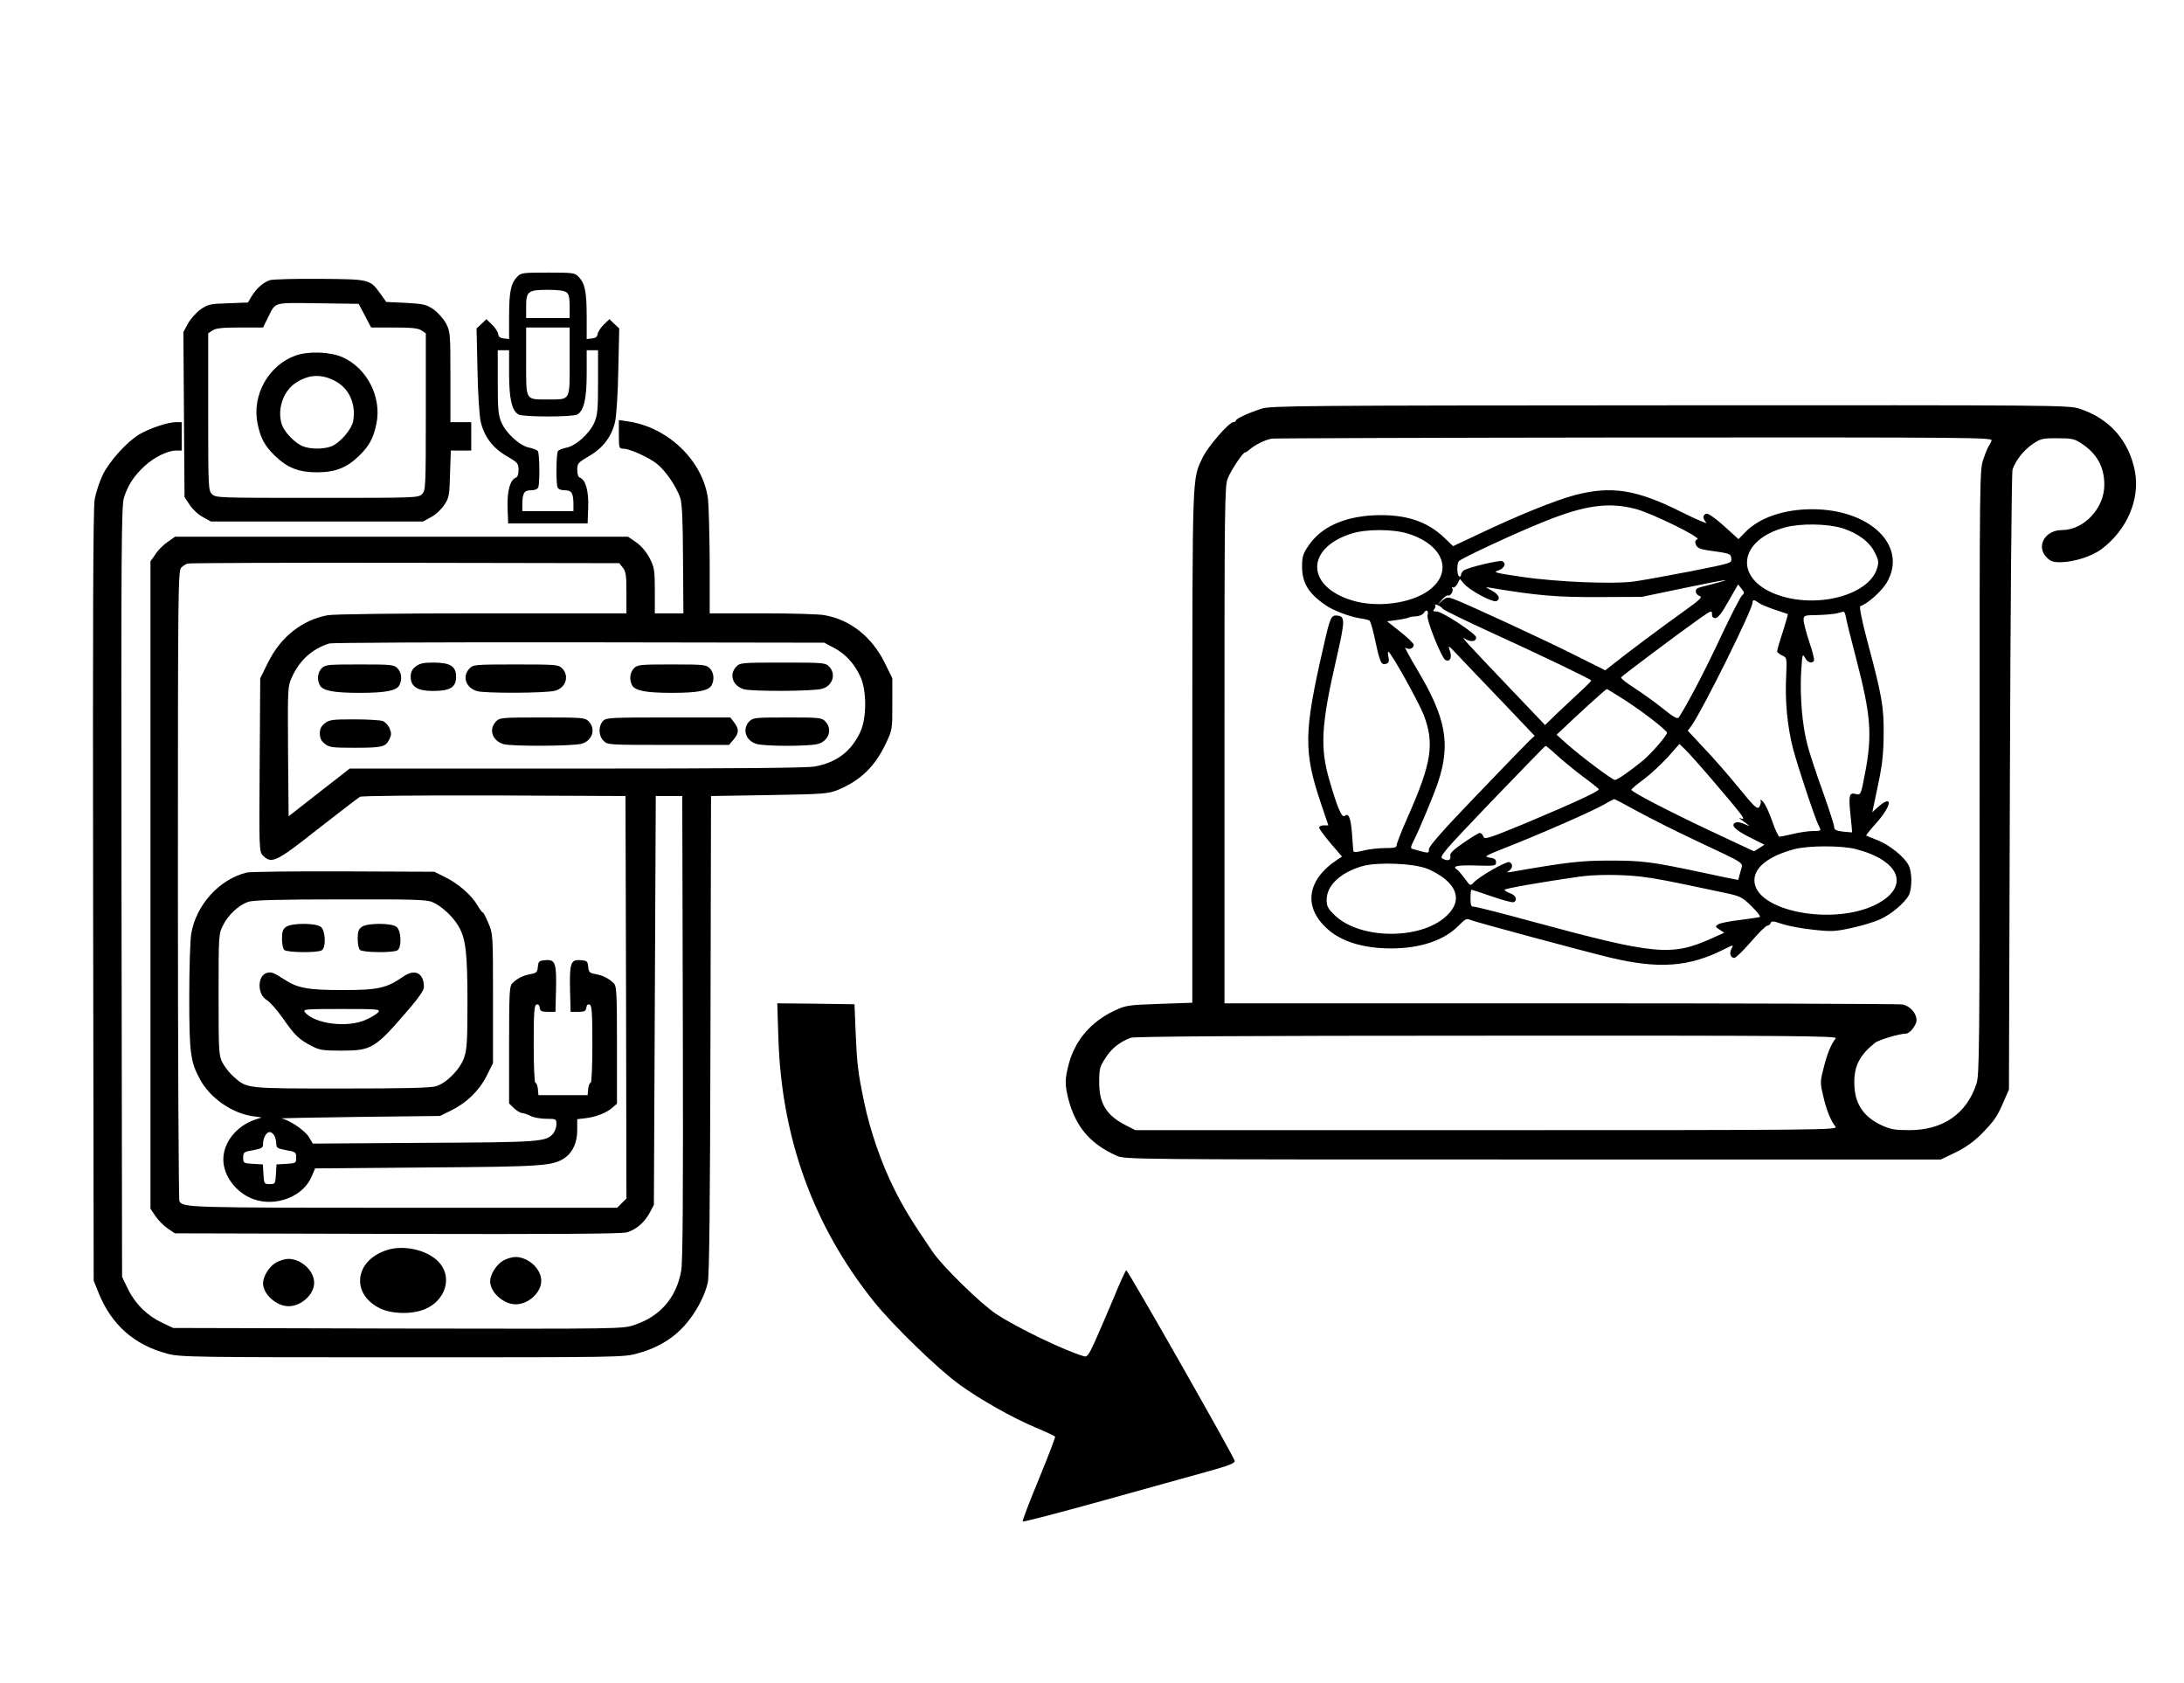 <?xml version="1.0" standalone="no"?>
<!DOCTYPE svg PUBLIC "-//W3C//DTD SVG 20010904//EN"
 "http://www.w3.org/TR/2001/REC-SVG-20010904/DTD/svg10.dtd">
<svg version="1.0" xmlns="http://www.w3.org/2000/svg"
 width="1154pt" height="889pt" viewBox="0 0 1154 889"
 preserveAspectRatio="xMidYMid meet">
<g transform="translate(0,889) scale(0.1,-0.1)"
fill="#000000" stroke="none">
<path d="M2732 7427 c-33 -35 -42 -79 -42 -210 l0 -118 -27 3 c-20 2 -29 9
-31 24 -2 12 -16 34 -32 49 l-30 29 -26 -25 -26 -24 5 -220 c2 -121 10 -244
17 -273 18 -78 64 -139 137 -181 58 -34 62 -38 63 -72 0 -23 -5 -39 -14 -42
-31 -12 -47 -71 -44 -158 l3 -84 210 0 210 0 3 84 c3 87 -13 146 -44 158 -9 3
-14 19 -14 42 1 34 5 38 63 72 73 42 119 103 137 181 7 29 15 152 17 273 l5
220 -26 24 -26 25 -30 -29 c-16 -15 -30 -37 -32 -49 -2 -15 -11 -22 -30 -24
l-28 -3 0 118 c0 131 -9 175 -42 210 -21 22 -28 23 -163 23 -135 0 -142 -1
-163 -23z m261 -81 c13 -10 17 -28 17 -75 l0 -61 -115 0 -115 0 0 61 c0 80 10
88 115 88 51 0 86 -4 98 -13z m17 -366 c0 -210 6 -200 -115 -200 -121 0 -115
-10 -115 200 l0 180 115 0 115 0 0 -180z m-320 -65 c0 -133 15 -196 51 -215
10 -6 79 -10 154 -10 75 0 144 4 154 10 36 19 51 82 51 215 l0 125 30 0 30 0
0 -169 c0 -147 -3 -174 -20 -214 -26 -58 -98 -123 -148 -132 -20 -4 -40 -12
-44 -18 -9 -14 -11 -169 -2 -191 4 -10 18 -16 39 -16 36 0 45 -15 45 -77 l0
-33 -135 0 -135 0 0 33 c0 62 9 77 45 77 21 0 35 6 39 16 9 22 7 177 -2 191
-4 6 -24 14 -44 18 -50 9 -122 74 -148 132 -17 40 -20 67 -20 214 l0 169 30 0
30 0 0 -125z"/>
<path d="M1426 7410 c-34 -11 -70 -42 -97 -86 l-19 -32 -105 -4 c-96 -3 -107
-6 -146 -33 -23 -17 -53 -50 -66 -75 l-24 -44 3 -436 3 -436 28 -42 c15 -23
46 -52 70 -64 l42 -23 560 0 560 0 42 23 c24 12 55 41 70 64 26 39 28 50 31
165 l4 123 54 0 54 0 0 75 0 75 -55 0 -55 0 0 238 c0 231 -1 240 -23 283 -13
24 -42 57 -65 74 -39 26 -52 30 -146 35 l-105 5 -30 42 c-56 78 -56 78 -321
80 -129 1 -248 -2 -264 -7z m502 -187 l33 -63 122 0 c95 0 128 -4 145 -16 l22
-15 0 -415 c0 -401 -1 -415 -20 -434 -20 -20 -33 -20 -555 -20 -522 0 -535 0
-555 20 -19 19 -20 33 -20 434 l0 415 22 15 c17 12 50 16 145 16 l123 0 26 53
c42 83 22 78 263 75 l216 -3 33 -62z"/>
<path d="M1562 7012 c-144 -52 -232 -210 -201 -360 15 -75 38 -118 91 -169 65
-64 127 -88 223 -88 96 0 158 24 223 88 53 51 76 94 91 169 29 139 -49 293
-179 351 -65 29 -179 33 -248 9z m215 -138 c70 -40 105 -122 89 -209 -8 -43
-68 -113 -113 -132 -42 -17 -115 -17 -156 1 -39 17 -92 71 -106 109 -29 77 3
180 71 224 70 47 141 49 215 7z"/>
<path d="M6665 6731 c-70 -23 -135 -53 -135 -63 0 -4 -6 -8 -13 -8 -23 0 -135
-129 -163 -188 -55 -117 -53 -60 -54 -1523 l0 -1356 -174 -6 c-168 -6 -176 -7
-240 -37 -122 -58 -205 -156 -238 -278 -22 -83 -22 -112 -3 -187 38 -147 116
-238 255 -300 44 -20 71 -20 2200 -20 l2155 0 79 38 c53 26 96 57 135 96 73
75 84 92 123 183 l23 53 5 1625 c3 905 9 1636 14 1650 18 50 57 99 103 132 45
31 53 33 134 33 77 0 90 -3 128 -28 81 -54 119 -122 120 -215 2 -125 -107
-242 -224 -242 -90 0 -139 -87 -80 -145 19 -20 34 -25 72 -25 72 1 166 31 218
70 134 101 203 262 176 409 -31 163 -135 281 -293 332 -59 19 -113 19 -2167
18 -1936 -1 -2110 -2 -2156 -18z m3858 -168 c-3 -10 -10 -23 -15 -29 -4 -6
-17 -37 -28 -69 -20 -57 -20 -86 -20 -1655 0 -1457 -1 -1601 -17 -1646 -52
-158 -177 -244 -354 -244 -75 0 -99 4 -145 25 -99 45 -146 117 -146 225 -1 90
29 147 109 211 19 16 132 49 164 49 17 0 44 30 54 59 11 36 -28 87 -73 95 -20
3 -835 6 -1809 6 l-1773 0 0 1365 c0 1260 1 1368 17 1407 18 45 80 138 92 138
4 0 16 8 27 18 25 22 82 50 114 55 14 2 876 5 1917 6 1798 1 1892 0 1886 -16z
m-823 -3158 c-24 -29 -46 -82 -64 -156 -19 -73 -19 -79 -2 -150 17 -75 40
-130 65 -161 13 -17 -76 -18 -1843 -18 l-1857 0 -49 25 c-103 52 -142 114
-142 227 0 72 3 83 33 129 32 51 77 86 134 107 21 7 585 11 1884 11 1620 1
1852 -1 1841 -14z"/>
<path d="M8323 6275 c-101 -26 -306 -109 -511 -207 l-134 -63 -47 45 c-92 88
-208 125 -371 118 -162 -8 -282 -64 -347 -162 -28 -41 -33 -57 -33 -108 0 -88
34 -143 126 -206 39 -27 126 -60 179 -68 23 -3 46 -9 51 -12 6 -4 20 -54 32
-112 24 -112 31 -126 58 -116 13 5 15 14 10 38 -4 20 -3 29 3 23 27 -30 156
-262 183 -330 59 -153 43 -256 -86 -546 -31 -70 -56 -134 -56 -143 0 -13 -12
-16 -63 -16 -34 0 -85 -6 -113 -13 -35 -9 -51 -10 -53 -3 -1 6 -4 47 -7 91 -7
86 -18 113 -39 95 -15 -12 -39 44 -81 190 -50 172 -43 292 37 639 46 200 47
225 7 229 -35 4 -39 -4 -77 -173 -102 -443 -103 -547 -12 -817 l40 -118 -25 0
c-13 0 -24 -6 -24 -12 1 -7 28 -44 61 -83 l60 -70 -23 -15 c-164 -107 -184
-253 -52 -369 74 -66 191 -101 334 -101 154 0 280 42 357 120 35 36 43 40 64
30 26 -11 597 -165 739 -199 256 -61 416 -49 601 45 48 24 50 24 39 4 -14 -25
-7 -50 14 -50 8 0 47 38 88 85 40 47 79 85 86 85 7 0 15 6 18 14 5 12 14 11
61 -5 30 -10 103 -24 162 -30 98 -11 116 -10 205 9 54 12 121 32 151 46 59 27
129 86 151 127 18 36 18 122 -1 158 -22 44 -100 107 -163 132 -31 12 -59 24
-61 25 -2 2 24 34 58 72 81 92 82 150 0 75 l-26 -24 29 138 c23 107 30 167 31
268 2 150 -9 210 -84 490 -32 121 -46 191 -39 193 39 13 109 76 138 122 116
193 -83 390 -393 390 -148 0 -277 -44 -351 -119 l-38 -39 -77 70 c-51 45 -84
68 -94 64 -19 -7 -19 -25 1 -47 8 -9 -52 17 -133 57 -235 118 -368 139 -560
89z m314 -72 c83 -20 355 -153 332 -162 -12 -4 -14 -12 -8 -28 6 -16 19 -23
56 -29 127 -18 128 -18 131 -44 3 -25 1 -25 -215 -68 -120 -23 -252 -47 -293
-53 -108 -16 -411 -4 -600 24 -143 21 -153 24 -122 34 33 12 43 39 18 49 -14
5 -168 -31 -198 -47 -10 -5 -18 -17 -18 -25 0 -8 -4 -12 -10 -9 -12 7 -13 65
-2 80 9 14 304 151 452 210 213 86 338 103 477 68z m1097 -103 c82 -26 145
-72 173 -130 20 -40 21 -50 11 -83 -44 -143 -323 -215 -532 -137 -226 85 -200
288 46 354 81 22 223 20 302 -4z m-2294 -29 c189 -59 241 -205 108 -301 -95
-69 -276 -92 -406 -51 -242 75 -243 275 -2 352 77 25 220 25 300 0z m383 -326
c37 -20 74 -34 82 -31 26 10 16 35 -22 56 -37 20 -37 20 -8 15 246 -41 349
-50 570 -49 l230 1 220 46 c221 46 283 55 158 23 -38 -10 -74 -19 -80 -22 -20
-6 -15 -34 7 -42 17 -6 5 -18 -77 -77 -110 -78 -317 -233 -379 -283 l-42 -33
-162 81 c-165 83 -577 273 -640 296 -32 11 -37 10 -60 -9 l-25 -22 24 27 c13
15 27 25 31 23 12 -8 32 23 24 36 -4 7 -3 9 3 6 5 -4 16 5 24 19 l13 26 21
-25 c11 -14 50 -42 88 -62z m1383 1 c-9 -6 -59 -105 -114 -221 -81 -174 -177
-357 -221 -424 -7 -11 -25 -2 -87 48 -42 34 -110 82 -150 108 -40 25 -71 50
-68 55 6 9 302 231 415 311 60 42 65 44 65 24 -1 -15 5 -22 18 -22 13 0 34 26
69 89 l51 89 18 -23 c16 -20 16 -24 4 -34z m88 -41 c10 -8 49 -24 85 -36 36
-12 67 -22 68 -23 1 -1 -11 -43 -27 -94 -17 -51 -30 -97 -30 -102 0 -6 12 -16
26 -22 26 -12 26 -13 22 -108 -7 -130 6 -266 35 -380 25 -97 120 -381 137
-412 15 -27 13 -28 -32 -28 -24 0 -70 -7 -103 -15 -33 -8 -65 -14 -72 -15 -6
0 -23 36 -38 80 -15 44 -36 90 -47 102 -11 14 -18 17 -15 8 3 -9 -1 -23 -7
-32 -11 -15 -25 -2 -109 101 -53 65 -135 159 -183 209 l-86 92 20 27 c60 85
322 613 322 649 0 18 10 17 34 -1z m-1669 -32 c6 -7 125 -65 265 -129 226
-103 507 -237 517 -248 3 -2 -20 -26 -49 -52 -29 -27 -85 -79 -124 -116 l-70
-68 -165 173 c-265 278 -286 301 -257 282 30 -18 58 -15 58 8 0 19 -180 137
-209 137 -19 0 -21 3 -12 13 6 8 8 17 4 21 -4 4 1 4 12 0 11 -4 25 -14 30 -21z
m-82 -33 c-7 -25 76 -230 95 -237 25 -10 35 13 23 49 -11 32 -9 31 41 -22 28
-30 132 -139 230 -241 l177 -186 -26 -24 c-14 -13 -140 -143 -279 -288 -177
-184 -254 -271 -254 -287 0 -23 3 -24 -88 2 -9 3 -8 13 7 41 32 64 109 248
131 315 65 199 40 337 -110 588 -43 72 -72 126 -64 119 17 -14 44 -5 44 14 0
8 -32 39 -70 69 l-71 56 53 7 c29 4 57 10 62 13 5 3 23 6 39 6 16 1 35 9 40
18 14 22 27 14 20 -12z m2210 -7 c2 -16 27 -116 55 -223 78 -300 86 -401 46
-608 -21 -112 -22 -113 -50 -106 -33 9 -37 -9 -26 -113 5 -48 9 -89 8 -90 -1
0 -22 1 -48 4 -35 4 -46 10 -46 22 1 9 -27 95 -61 191 -35 96 -72 209 -82 250
-26 100 -39 252 -32 379 6 95 7 101 20 77 14 -26 37 -34 48 -16 3 5 -8 50 -25
99 -16 49 -30 101 -30 115 0 25 2 26 73 27 39 1 86 5 102 9 17 4 33 8 36 9 4
0 9 -11 12 -26z m-1163 -444 c89 -58 212 -152 218 -169 4 -11 -83 -112 -130
-150 -70 -57 -132 -100 -145 -100 -14 0 -187 130 -258 194 l-50 45 30 28 c91
87 230 213 235 213 3 0 48 -28 100 -61z m449 -409 c164 -192 187 -221 165
-215 -18 6 -18 5 -1 -7 44 -31 50 -38 19 -23 -19 9 -40 14 -48 11 -33 -12 -11
-37 67 -77 l82 -41 -27 -18 -28 -17 -220 103 c-234 110 -428 211 -428 222 0 4
29 29 65 55 35 26 92 79 127 117 l62 70 29 -28 c16 -15 77 -83 136 -152z
m-810 118 c31 -28 92 -78 136 -111 44 -32 81 -62 83 -66 4 -10 -142 -77 -393
-182 -192 -79 -211 -85 -217 -68 -4 11 -12 19 -19 19 -6 0 -44 -23 -86 -52
-55 -38 -73 -56 -70 -69 6 -23 -13 -30 -40 -15 -20 10 -2 31 259 304 154 160
282 292 285 292 3 0 31 -23 62 -52z m420 -292 c64 -35 204 -106 311 -156 279
-132 249 -112 237 -162 -6 -24 -12 -44 -12 -46 -1 -1 -85 16 -186 38 -273 58
-319 64 -494 64 -152 0 -229 -9 -515 -59 -28 -5 -32 -4 -17 5 21 13 22 39 2
46 -15 6 -158 -75 -188 -108 -18 -19 -19 -18 -47 21 -16 21 -33 42 -39 46 -32
19 -4 26 97 23 101 -3 107 -2 107 17 0 15 -8 21 -35 25 -31 5 -24 9 90 54 188
74 459 193 515 226 28 16 52 29 54 29 2 1 56 -28 120 -63z m1156 -201 c233
-60 288 -195 117 -288 -225 -122 -652 -42 -652 123 0 69 76 128 210 164 74 20
250 20 325 1z m-2264 -104 c30 -11 74 -37 97 -57 73 -62 73 -132 1 -196 -137
-124 -453 -120 -585 6 -38 37 -44 48 -44 83 0 76 74 145 190 178 81 22 267 15
341 -14z m1124 -41 c84 -10 146 -22 428 -82 106 -22 109 -24 163 -76 31 -31
49 -54 42 -56 -7 -3 -55 -9 -106 -16 -51 -6 -102 -16 -112 -22 -18 -12 -18
-13 6 -29 l25 -16 -69 -31 c-210 -94 -296 -86 -935 87 -164 45 -306 81 -317
81 -17 0 -20 7 -20 45 0 25 2 45 5 45 3 0 52 -16 107 -35 56 -20 108 -33 115
-31 23 9 14 37 -17 47 -16 6 -30 14 -30 19 0 6 203 42 395 69 86 12 216 12
320 1z"/>
<path d="M3270 6596 c0 -72 1 -76 23 -76 35 -1 132 -44 178 -80 47 -38 101
-117 123 -179 10 -31 14 -110 15 -326 l2 -285 -75 0 -76 0 0 118 c0 109 -2
123 -27 173 -19 35 -43 64 -71 84 l-44 30 -1196 0 -1197 0 -38 -27 c-22 -14
-51 -43 -65 -65 l-27 -38 0 -1710 0 -1710 27 -40 c15 -22 44 -51 65 -65 l37
-25 1175 -3 c816 -2 1187 0 1213 8 49 14 94 53 121 104 l22 41 5 1080 5 1080
70 0 70 0 3 -1225 c2 -884 0 -1242 -9 -1285 -26 -141 -111 -239 -247 -284 -62
-21 -65 -21 -1250 -19 l-1187 3 -57 27 c-79 37 -142 98 -181 177 l-32 66 -3
2034 c-2 1875 -1 2039 14 2086 23 67 52 111 108 163 51 47 122 82 167 82 l29
0 0 75 0 75 -32 0 c-43 -1 -136 -32 -191 -64 -67 -40 -159 -142 -195 -216 -17
-36 -36 -94 -42 -130 -8 -46 -10 -644 -8 -2095 l3 -2030 24 -60 c68 -172 190
-280 366 -326 66 -18 139 -19 1240 -19 1152 0 1172 0 1245 21 117 32 206 90
272 177 48 62 84 136 98 197 8 35 12 428 14 1310 l3 1260 309 5 c291 5 312 7
363 28 117 49 193 122 250 241 36 76 36 76 36 212 l0 136 -42 85 c-67 134
-179 223 -314 248 -29 6 -177 10 -330 10 l-279 0 0 268 c-1 147 -5 298 -9 336
-26 201 -210 379 -423 410 l-48 7 0 -75z m21 -705 c16 -20 19 -40 19 -132 l0
-109 -764 0 c-455 0 -784 -4 -815 -10 -135 -25 -247 -114 -314 -248 l-42 -85
-3 -458 c-3 -450 -3 -458 18 -479 45 -45 70 -33 290 141 113 88 213 165 222
170 10 5 302 8 710 7 l693 -3 3 -1063 2 -1063 -24 -24 -25 -25 -1131 0 c-1140
0 -1160 1 -1182 34 -4 6 -8 758 -8 1672 0 1569 1 1662 18 1676 9 9 24 18 32
21 8 3 525 5 1148 4 l1134 -2 19 -24z m1115 -423 c61 -32 108 -83 140 -152 34
-73 34 -219 0 -292 -48 -103 -125 -162 -241 -183 -40 -8 -436 -11 -1258 -11
l-1199 0 -162 -126 -161 -126 -3 342 c-2 342 -2 343 21 394 41 90 108 149 197
177 14 4 608 7 1320 6 l1295 -2 51 -27z"/>
<path d="M1304 4281 c-146 -36 -269 -172 -294 -326 -5 -33 -10 -182 -10 -330
0 -295 6 -344 57 -437 53 -98 168 -178 277 -194 l49 -7 -37 -12 c-97 -34 -166
-120 -166 -210 0 -87 69 -178 161 -210 117 -42 262 15 305 119 l19 44 590 5
c627 4 670 8 734 54 39 29 61 80 61 144 l0 57 43 5 c54 6 111 28 142 55 l25
22 0 309 c0 274 -2 311 -16 326 -28 27 -57 42 -96 49 -33 6 -37 10 -40 39 -3
29 -6 32 -40 35 -52 4 -59 -14 -56 -155 l3 -118 40 0 c34 0 41 4 43 22 2 14 8
20 18 16 11 -4 14 -41 14 -209 0 -120 -4 -204 -9 -204 -6 0 -11 -15 -13 -32
l-3 -33 -130 0 -130 0 -3 33 c-2 17 -7 32 -13 32 -5 0 -9 84 -9 204 0 168 3
205 14 209 10 4 16 -2 18 -16 2 -18 9 -22 43 -22 l40 0 3 118 c3 141 -4 159
-56 155 -34 -3 -37 -6 -40 -35 -3 -29 -7 -33 -40 -39 -39 -7 -68 -22 -96 -49
-14 -15 -16 -52 -16 -325 l0 -309 27 -26 c15 -14 35 -25 43 -25 8 0 28 -7 44
-15 15 -8 53 -15 82 -15 53 0 54 -1 54 -29 0 -16 -8 -38 -17 -49 -38 -44 -68
-46 -684 -49 l-586 -4 -21 35 c-21 35 -109 94 -147 98 -11 1 174 5 410 8 l430
5 57 28 c83 41 149 104 189 183 l34 68 0 340 c0 336 0 342 -24 399 -13 31 -26
57 -30 57 -4 0 -17 18 -29 39 -30 52 -101 114 -171 148 l-56 28 -480 2 c-264
1 -494 -2 -511 -6z m980 -156 c48 -20 109 -76 139 -128 38 -65 47 -140 47
-402 0 -199 -3 -250 -17 -290 -21 -63 -93 -136 -149 -153 -30 -9 -168 -12
-501 -12 -506 0 -497 -1 -568 62 -20 17 -46 50 -58 72 -21 40 -22 51 -22 361
0 316 0 321 24 368 26 53 81 105 132 123 25 9 158 13 485 13 383 1 457 -1 488
-14z m-834 -1234 c5 -11 10 -30 10 -44 0 -20 6 -24 53 -33 49 -8 52 -11 52
-39 0 -29 -2 -30 -52 -33 l-52 -3 -3 -52 c-3 -50 -4 -52 -33 -52 -29 0 -30 2
-33 52 l-3 52 -52 3 c-50 3 -52 4 -52 33 0 28 3 31 53 39 46 9 52 13 52 33 0
32 17 63 35 63 8 0 19 -9 25 -19z"/>
<path d="M1512 3994 c-17 -12 -22 -25 -22 -63 0 -26 5 -52 12 -59 14 -14 176
-16 198 -2 24 15 20 105 -5 124 -28 21 -153 21 -183 0z"/>
<path d="M1912 3994 c-17 -12 -22 -25 -22 -63 0 -26 5 -52 12 -59 14 -14 176
-16 198 -2 24 15 20 105 -5 124 -28 21 -153 21 -183 0z"/>
<path d="M1411 3751 c-52 -14 -53 -114 -1 -144 16 -10 54 -52 84 -95 64 -92
85 -112 150 -146 44 -23 60 -26 157 -26 165 0 180 10 363 223 48 56 76 97 76
112 0 75 -47 99 -108 57 -90 -62 -132 -72 -322 -72 -182 0 -237 10 -306 55
-59 38 -70 42 -93 36z m588 -208 c-8 -9 -36 -27 -64 -39 -96 -45 -271 -24
-324 39 -12 16 2 17 194 17 192 0 206 -1 194 -17z"/>
<path d="M2196 5369 c-19 -15 -26 -30 -26 -54 0 -52 36 -75 117 -75 92 0 123
19 123 75 0 56 -31 75 -123 75 -50 0 -70 -5 -91 -21z"/>
<path d="M3890 5368 c-39 -42 -19 -101 41 -119 43 -12 361 -11 411 2 58 15 78
79 38 119 -19 19 -33 20 -245 20 -218 0 -225 -1 -245 -22z"/>
<path d="M1700 5360 c-22 -22 -26 -60 -10 -90 16 -29 73 -40 210 -40 137 0
194 11 210 40 16 30 12 68 -10 90 -19 19 -33 20 -200 20 -167 0 -181 -1 -200
-20z"/>
<path d="M2480 5358 c-39 -42 -19 -101 41 -119 43 -12 361 -11 411 2 58 15 78
79 38 119 -19 19 -33 20 -245 20 -218 0 -225 -1 -245 -22z"/>
<path d="M3350 5360 c-22 -22 -26 -60 -10 -90 16 -29 73 -40 210 -40 137 0
194 11 210 40 16 30 12 68 -10 90 -19 19 -33 20 -200 20 -167 0 -181 -1 -200
-20z"/>
<path d="M2620 5078 c-39 -42 -19 -101 41 -119 43 -12 361 -11 411 2 58 15 78
79 38 119 -19 19 -33 20 -245 20 -218 0 -225 -1 -245 -22z"/>
<path d="M3186 5081 c-25 -27 -24 -78 3 -104 21 -22 26 -22 342 -22 l321 0 24
28 c29 34 30 56 3 91 l-20 26 -328 0 c-309 0 -329 -1 -345 -19z"/>
<path d="M3960 5080 c-40 -40 -21 -103 38 -120 48 -13 276 -13 324 0 59 17 78
80 38 120 -19 19 -33 20 -200 20 -167 0 -181 -1 -200 -20z"/>
<path d="M1716 5069 c-19 -15 -26 -30 -26 -54 0 -24 7 -39 26 -54 24 -19 40
-21 153 -21 151 0 167 4 187 42 13 25 13 35 3 60 -7 16 -23 34 -36 39 -13 5
-82 9 -152 9 -115 0 -131 -2 -155 -21z"/>
<path d="M4113 3403 c17 -526 185 -990 504 -1388 98 -123 342 -360 453 -439
110 -80 279 -175 400 -226 55 -23 102 -45 105 -49 2 -4 -37 -105 -86 -225 -50
-120 -88 -220 -85 -223 3 -4 189 45 413 107 225 63 476 132 558 155 118 33
150 45 149 58 -2 19 -564 1007 -573 1007 -3 0 -33 -64 -65 -143 -33 -78 -77
-181 -99 -230 -35 -77 -43 -87 -61 -81 -107 32 -349 149 -461 222 -82 54 -286
253 -339 332 -114 168 -149 226 -199 325 -69 137 -129 310 -161 463 -33 158
-38 203 -45 372 l-6 145 -204 3 -204 2 6 -187z"/>
<path d="M2043 2286 c-170 -55 -190 -231 -36 -307 65 -32 177 -33 244 -2 100
45 137 157 77 235 -54 71 -189 106 -285 74z"/>
<path d="M2661 2232 c-37 -20 -71 -73 -71 -111 0 -58 71 -121 135 -121 67 0
135 62 135 124 0 63 -68 126 -137 126 -15 0 -44 -8 -62 -18z"/>
<path d="M1461 2222 c-37 -20 -71 -73 -71 -111 0 -58 71 -121 135 -121 67 0
135 62 135 124 0 63 -68 126 -137 126 -15 0 -44 -8 -62 -18z"/>
</g>
</svg>
